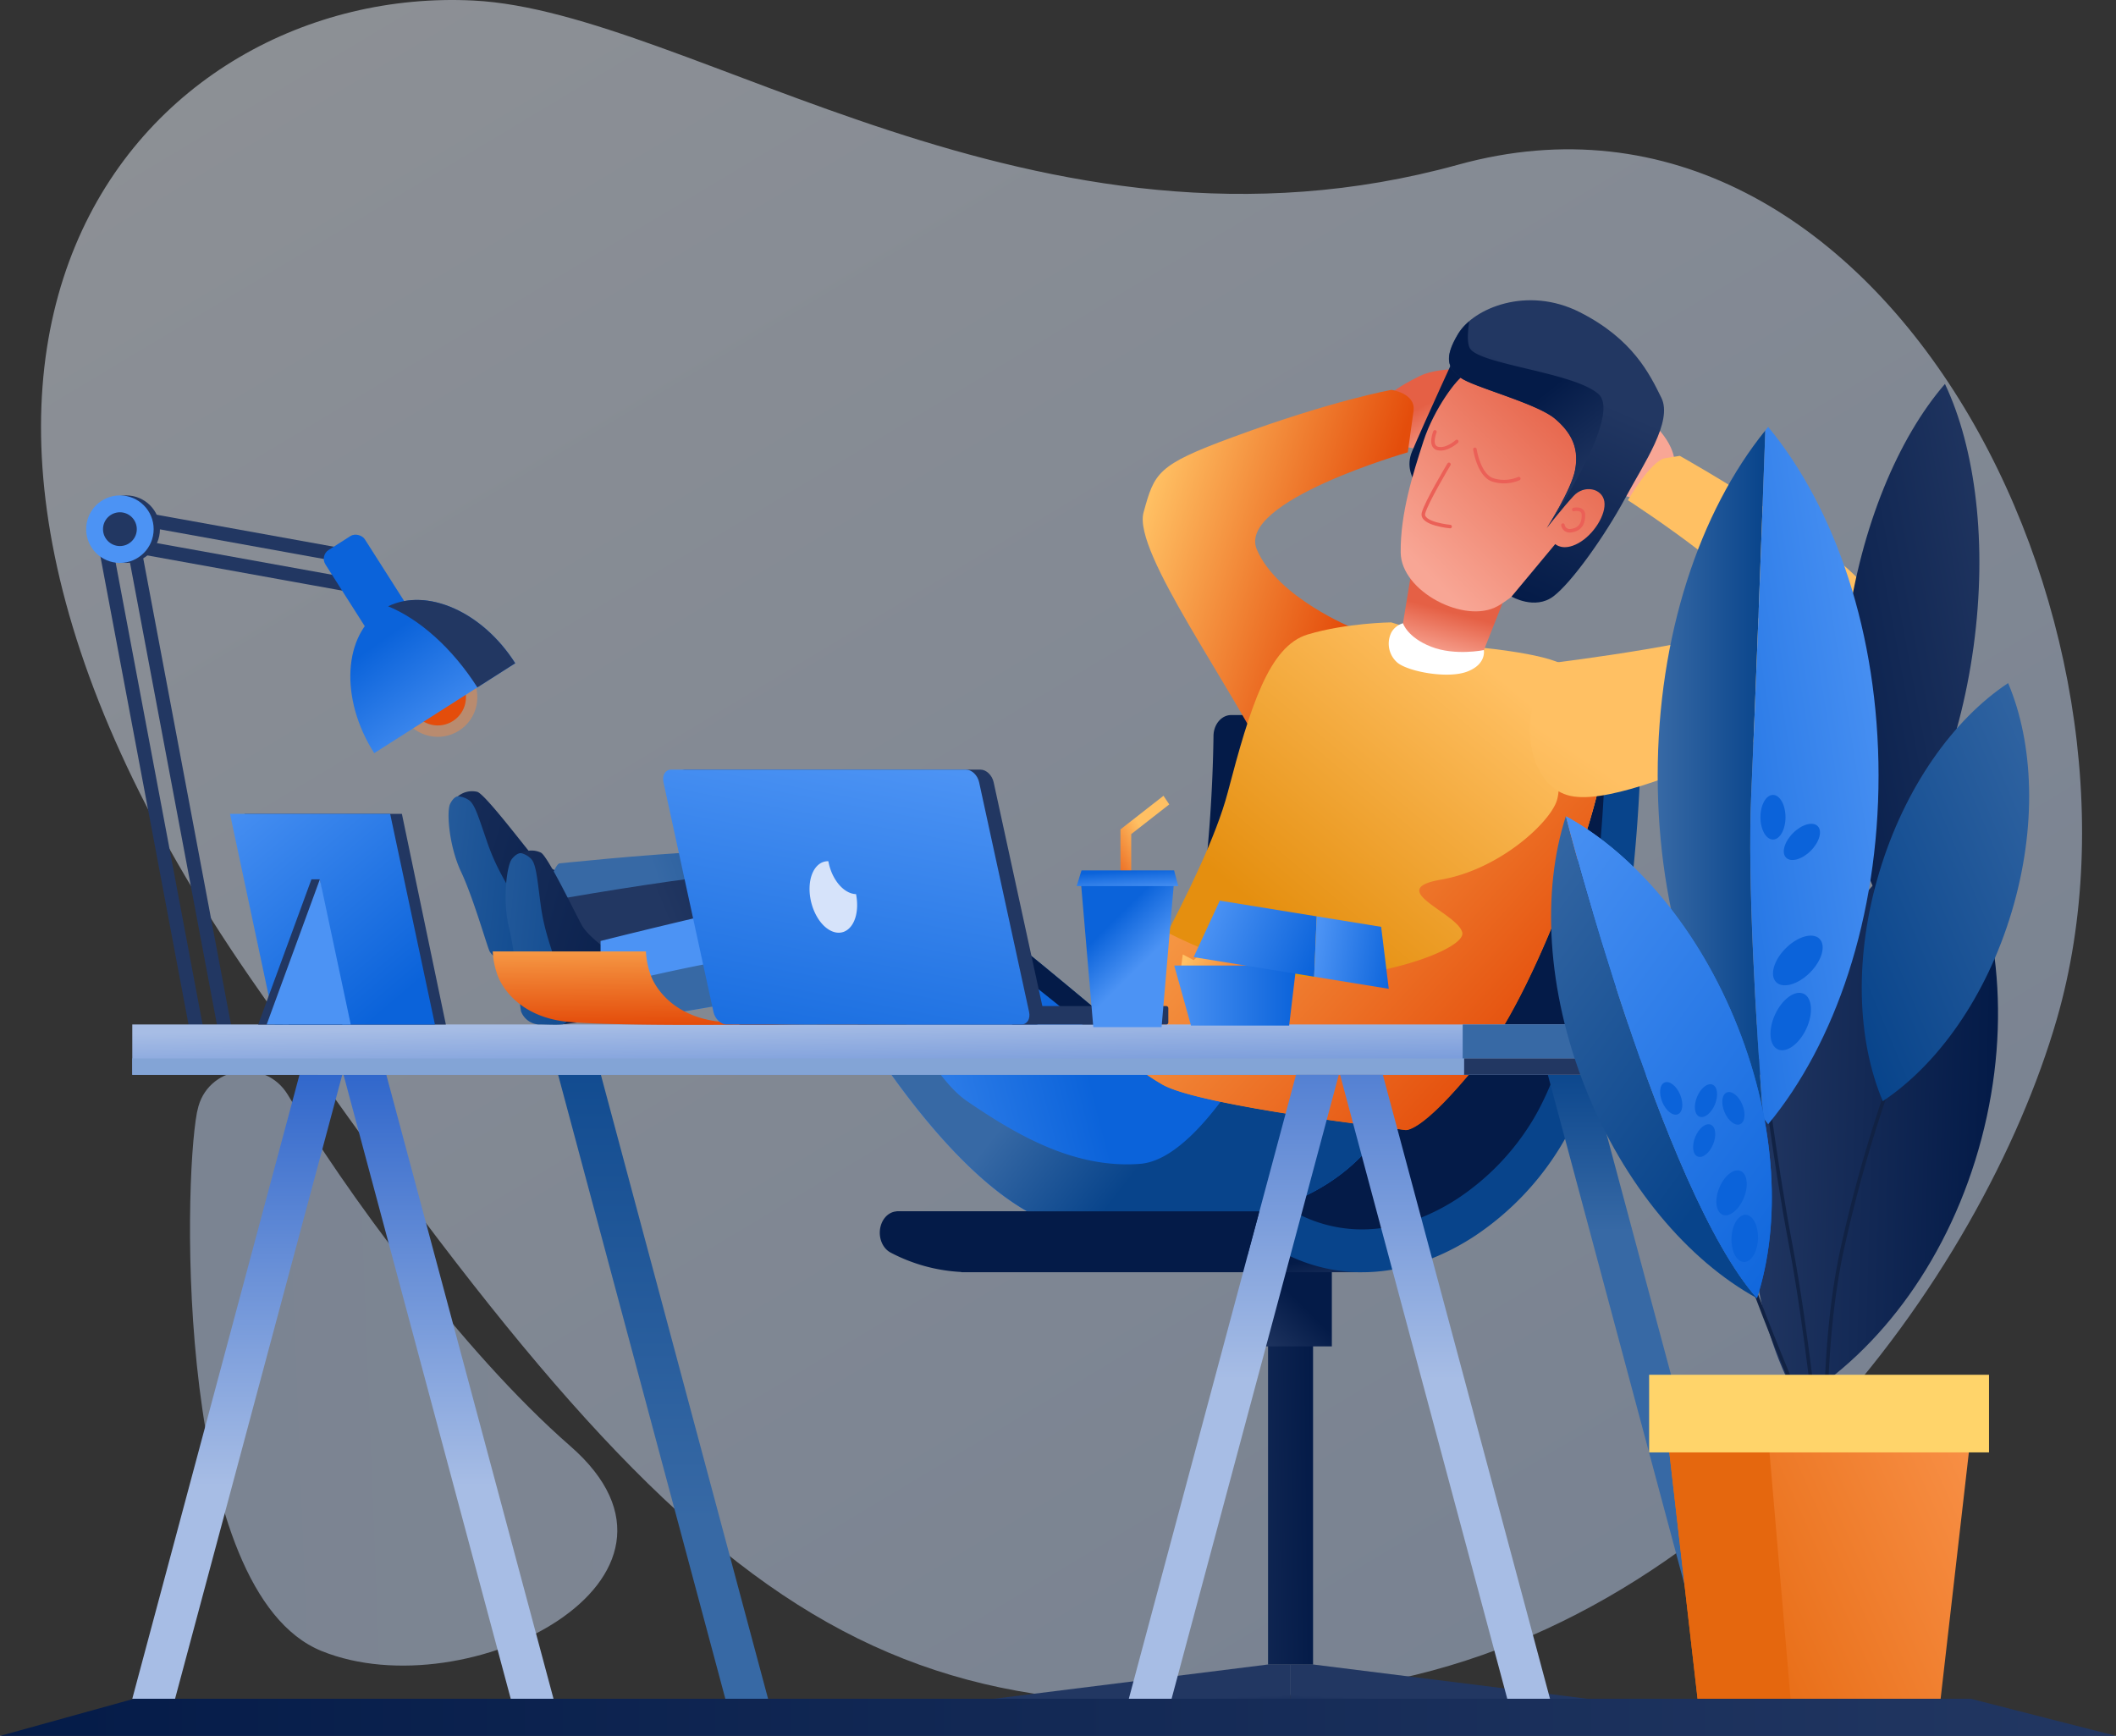 <svg xmlns="http://www.w3.org/2000/svg" xmlns:xlink="http://www.w3.org/1999/xlink" width="600" height="492.214" viewBox="0 0 600 492.214">
  <rect x="0" y="0" width="600" height="492.214" fill="#333333" stroke="none"/>
  <defs>
    <linearGradient id="linear-gradient" x1="0.181" y1="0.014" x2="0.862" y2="0.893" gradientUnits="objectBoundingBox">
      <stop offset="0" stop-color="#eaf1fc"/>
      <stop offset="1" stop-color="#c0d4f4"/>
    </linearGradient>
    <linearGradient id="linear-gradient-2" x1="6.274" y1="0.218" x2="-0.998" y2="0.562" xlink:href="#linear-gradient"/>
    <linearGradient id="linear-gradient-3" x1="-0.837" y1="0.15" x2="1.222" y2="0.786" gradientUnits="objectBoundingBox">
      <stop offset="0" stop-color="#223762"/>
      <stop offset="1" stop-color="#041b48"/>
    </linearGradient>
    <linearGradient id="linear-gradient-4" x1="-1.044" y1="0.24" x2="1.384" y2="0.695" gradientUnits="objectBoundingBox">
      <stop offset="0" stop-color="#3769a5"/>
      <stop offset="1" stop-color="#08448b"/>
    </linearGradient>
    <linearGradient id="linear-gradient-5" x1="0.251" y1="0.555" x2="0.61" y2="0.508" xlink:href="#linear-gradient-4"/>
    <linearGradient id="linear-gradient-6" x1="0.251" y1="0.559" x2="0.611" y2="0.506" xlink:href="#linear-gradient-3"/>
    <linearGradient id="linear-gradient-7" x1="-1.053" y1="-0.018" x2="1.301" y2="0.916" xlink:href="#linear-gradient-3"/>
    <linearGradient id="linear-gradient-8" x1="0.666" y1="1.001" x2="0.869" y2="1.611" xlink:href="#linear-gradient-3"/>
    <linearGradient id="linear-gradient-9" x1="0.334" y1="1.001" x2="0.131" y2="1.611" xlink:href="#linear-gradient-3"/>
    <linearGradient id="linear-gradient-10" x1="-1.941" y1="0.735" x2="0.98" y2="0.454" xlink:href="#linear-gradient-3"/>
    <linearGradient id="linear-gradient-11" x1="0.017" y1="0.962" x2="0.595" y2="0.409" xlink:href="#linear-gradient-3"/>
    <linearGradient id="linear-gradient-12" x1="0.62" y1="4.358" x2="0.571" y2="2.771" xlink:href="#linear-gradient-3"/>
    <linearGradient id="linear-gradient-13" x1="0.616" y1="1.03" x2="0.604" y2="0.973" xlink:href="#linear-gradient-3"/>
    <linearGradient id="linear-gradient-14" x1="0.73" y1="2.224" x2="0.636" y2="1.515" xlink:href="#linear-gradient-3"/>
    <linearGradient id="linear-gradient-15" x1="-0.194" y1="1.456" x2="-0.105" y2="1.363" xlink:href="#linear-gradient-4"/>
    <linearGradient id="linear-gradient-16" x1="0.251" y1="0.531" x2="0.612" y2="0.488" gradientUnits="objectBoundingBox">
      <stop offset="0" stop-color="#4c93f4"/>
      <stop offset="1" stop-color="#0b63da"/>
    </linearGradient>
    <linearGradient id="linear-gradient-17" x1="0.526" y1="0.52" x2="0.724" y2="0.578" xlink:href="#linear-gradient-4"/>
    <linearGradient id="linear-gradient-18" x1="0.729" y1="0.798" x2="0.388" y2="0.339" gradientUnits="objectBoundingBox">
      <stop offset="0" stop-color="#f8a695"/>
      <stop offset="1" stop-color="#e56045"/>
    </linearGradient>
    <linearGradient id="linear-gradient-19" x1="1.133" y1="-2.986" x2="0.715" y2="-3.441" xlink:href="#linear-gradient-18"/>
    <linearGradient id="linear-gradient-20" x1="0.064" y1="0.165" x2="0.793" y2="0.533" gradientUnits="objectBoundingBox">
      <stop offset="0" stop-color="#ffc063"/>
      <stop offset="0.95" stop-color="#e44d0b"/>
    </linearGradient>
    <linearGradient id="linear-gradient-21" x1="0.828" y1="0.139" x2="0.411" y2="0.651" gradientUnits="objectBoundingBox">
      <stop offset="0" stop-color="#ffc063"/>
      <stop offset="1" stop-color="#e58f0f"/>
    </linearGradient>
    <linearGradient id="linear-gradient-22" x1="-0.028" y1="0.015" x2="0.946" y2="0.753" xlink:href="#linear-gradient-20"/>
    <linearGradient id="linear-gradient-23" x1="0.289" y1="1.065" x2="0.447" y2="0.562" xlink:href="#linear-gradient-18"/>
    <linearGradient id="linear-gradient-24" x1="0.879" y1="0.247" x2="0.741" y2="0.355" xlink:href="#linear-gradient-3"/>
    <linearGradient id="linear-gradient-25" x1="0.21" y1="0.866" x2="0.839" y2="0.103" xlink:href="#linear-gradient-18"/>
    <linearGradient id="linear-gradient-26" x1="0.495" y1="0.3" x2="0.283" y2="0.991" xlink:href="#linear-gradient-3"/>
    <linearGradient id="linear-gradient-27" x1="0.821" y1="0.824" x2="0.512" y2="0.379" xlink:href="#linear-gradient-3"/>
    <linearGradient id="linear-gradient-28" x1="0.24" y1="0.908" x2="-0.366" y2="1.79" xlink:href="#linear-gradient-21"/>
    <linearGradient id="linear-gradient-29" x1="0.5" y1="0.711" x2="0.5" y2="-0.194" xlink:href="#linear-gradient-4"/>
    <linearGradient id="linear-gradient-31" x1="0.5" y1="0.25" x2="0.5" y2="-0.026" xlink:href="#linear-gradient-4"/>
    <linearGradient id="linear-gradient-33" x1="0.5" y1="0.659" x2="0.5" y2="-0.01" gradientUnits="objectBoundingBox">
      <stop offset="0" stop-color="#a7bde5"/>
      <stop offset="1" stop-color="#2f66cb"/>
    </linearGradient>
    <linearGradient id="linear-gradient-34" x1="-73.053" y1="0.659" x2="-73.053" y2="-0.01" xlink:href="#linear-gradient-33"/>
    <linearGradient id="linear-gradient-35" x1="0.178" y1="-0.243" x2="0.447" y2="0.387" xlink:href="#linear-gradient-16"/>
    <linearGradient id="linear-gradient-36" x1="0.032" y1="1.825" x2="-0.002" y2="1.405" xlink:href="#linear-gradient-20"/>
    <linearGradient id="linear-gradient-37" x1="0.725" y1="0.907" x2="0.275" y2="0.3" xlink:href="#linear-gradient-16"/>
    <linearGradient id="linear-gradient-38" x1="0.748" y1="0.957" x2="-0.318" y2="-1.01" xlink:href="#linear-gradient-33"/>
    <linearGradient id="linear-gradient-39" x1="-84.571" y1="0.488" x2="-84.571" y2="-0.216" xlink:href="#linear-gradient-33"/>
    <linearGradient id="linear-gradient-40" x1="-82.545" y1="0.488" x2="-82.545" y2="-0.216" xlink:href="#linear-gradient-33"/>
    <linearGradient id="linear-gradient-41" x1="1" y1="0.5" x2="0" y2="0.5" xlink:href="#linear-gradient-3"/>
    <linearGradient id="linear-gradient-42" x1="-1.446" y1="0.105" x2="1.657" y2="0.782" xlink:href="#linear-gradient-4"/>
    <linearGradient id="linear-gradient-43" x1="-0.023" y1="-0.133" x2="0.816" y2="0.883" xlink:href="#linear-gradient-16"/>
    <linearGradient id="linear-gradient-44" x1="0.037" y1="0.473" x2="0.966" y2="0.528" xlink:href="#linear-gradient-3"/>
    <linearGradient id="linear-gradient-45" x1="1.102" y1="0.029" x2="-0.203" y2="0.899" xlink:href="#linear-gradient-3"/>
    <linearGradient id="linear-gradient-46" x1="0" y1="0.5" x2="1" y2="0.5" xlink:href="#linear-gradient-4"/>
    <linearGradient id="linear-gradient-47" x1="0.899" y1="0.021" x2="-0.632" y2="1.299" xlink:href="#linear-gradient-16"/>
    <linearGradient id="linear-gradient-48" x1="1.1" y1="-0.083" x2="0.074" y2="0.913" xlink:href="#linear-gradient-4"/>
    <linearGradient id="linear-gradient-49" x1="1.378" y1="0.083" x2="0.033" y2="0.683" gradientUnits="objectBoundingBox">
      <stop offset="0" stop-color="#ff9f5b"/>
      <stop offset="1" stop-color="#e5670e"/>
    </linearGradient>
    <linearGradient id="linear-gradient-50" x1="3.126" y1="0.5" x2="2.595" y2="0.5" xlink:href="#linear-gradient-49"/>
    <linearGradient id="linear-gradient-51" x1="2.518" y1="-2.495" x2="1.813" y2="-1.448" xlink:href="#linear-gradient-16"/>
    <linearGradient id="linear-gradient-52" x1="3.765" y1="2.699" x2="2.717" y2="1.993" xlink:href="#linear-gradient-16"/>
    <linearGradient id="linear-gradient-53" x1="3.68" y1="2.643" x2="2.917" y2="2.128" xlink:href="#linear-gradient-16"/>
    <linearGradient id="linear-gradient-54" x1="4.138" y1="2.953" x2="3.375" y2="2.438" xlink:href="#linear-gradient-16"/>
    <linearGradient id="linear-gradient-55" x1="0.064" y1="-0.052" x2="0.628" y2="0.87" xlink:href="#linear-gradient-4"/>
    <linearGradient id="linear-gradient-56" x1="0.244" y1="-0.08" x2="0.808" y2="0.842" xlink:href="#linear-gradient-16"/>
    <linearGradient id="linear-gradient-57" x1="0.165" y1="-0.209" x2="0.973" y2="1.112" xlink:href="#linear-gradient-16"/>
    <linearGradient id="linear-gradient-58" x1="2.516" y1="-2.497" x2="1.812" y2="-1.449" xlink:href="#linear-gradient-16"/>
    <linearGradient id="linear-gradient-59" x1="2.516" y1="-2.498" x2="1.812" y2="-1.45" xlink:href="#linear-gradient-16"/>
    <linearGradient id="linear-gradient-60" x1="3.766" y1="2.699" x2="2.718" y2="1.993" xlink:href="#linear-gradient-16"/>
    <linearGradient id="linear-gradient-61" x1="3.766" y1="2.697" x2="2.718" y2="1.993" xlink:href="#linear-gradient-16"/>
    <linearGradient id="linear-gradient-62" x1="3.681" y1="2.641" x2="2.917" y2="2.126" xlink:href="#linear-gradient-16"/>
    <linearGradient id="linear-gradient-63" x1="4.139" y1="2.949" x2="3.375" y2="2.436" xlink:href="#linear-gradient-16"/>
    <linearGradient id="linear-gradient-64" x1="0.619" y1="4.02" x2="0.57" y2="2.558" xlink:href="#linear-gradient-3"/>
    <linearGradient id="linear-gradient-65" x1="0.445" y1="-0.55" x2="0.525" y2="1.047" xlink:href="#linear-gradient-20"/>
    <linearGradient id="linear-gradient-66" x1="0.654" y1="-0.028" x2="0.265" y2="1.39" xlink:href="#linear-gradient-16"/>
    <linearGradient id="linear-gradient-67" x1="0.423" y1="0.389" x2="-0.312" y2="1.14" xlink:href="#linear-gradient-20"/>
    <linearGradient id="linear-gradient-68" x1="0.626" y1="0.594" x2="0.407" y2="0.243" xlink:href="#linear-gradient-16"/>
    <linearGradient id="linear-gradient-69" x1="0.769" y1="1.229" x2="0.321" y2="0.099" xlink:href="#linear-gradient-16"/>
    <linearGradient id="linear-gradient-70" x1="-0.003" y1="0.39" x2="0.994" y2="0.674" xlink:href="#linear-gradient-20"/>
    <linearGradient id="linear-gradient-71" x1="0" y1="0.5" x2="1" y2="0.5" xlink:href="#linear-gradient-16"/>
    <linearGradient id="linear-gradient-73" x1="0.071" y1="0.365" x2="1.053" y2="0.622" xlink:href="#linear-gradient-16"/>
    <linearGradient id="linear-gradient-74" x1="0.026" y1="0.42" x2="1.124" y2="0.603" xlink:href="#linear-gradient-16"/>
  </defs>
  <g id="career" transform="translate(-1195 -555)">
    <g id="Group_41" data-name="Group 41">
      <g id="Page-1" transform="translate(1195 555.004)">
        <g id="_3_work" data-name="3_work" transform="translate(0 -1)">
          <path id="Path" d="M413.49,47.69C293.83,80.79,196,4.27,134.28,1.15,41.48-3.53-53,98.93,71,278.31S245.83,498.13,381.42,479.68C489.91,464.92,562.35,362.07,583.21,290,615.85,177.16,533.15,14.6,413.49,47.69Z" fill-rule="evenodd" opacity="0.49" fill="url(#linear-gradient)"/>
          <path id="Path-2" data-name="Path" d="M56,315.81c2.52-12.51,19.18-15.23,25.69-4.26,15.39,25.93,49.13,72.54,80,99.46,43.32,37.77-29.12,74.87-70.47,58.14S51.88,337.38,55.85,316.43Z" fill-rule="evenodd" opacity="0.49" fill="url(#linear-gradient-2)"/>
          <path id="Path-3" data-name="Path" d="M158.2,248.18s-5.13-2.3-7.3-4.74-13.52-17.5-15.61-17.93a6.3,6.3,0,0,0-5.45,1.28C128.47,228,151,272,151,272l20.1-6.93Z" fill-rule="evenodd" fill="url(#linear-gradient-3)"/>
          <path id="Path-4" data-name="Path" d="M129.84,226.79s-1.14,0-2.2,2.13-.34,12,3.11,19.3,7.33,21,8.1,22.57a5.769,5.769,0,0,0,5.45,2.63c1.88-.38,5.29-.88,6.71-1.37s2.7-2.72-2.4-11.73-7.92-13.19-10.42-20.41-3.58-11.1-5.37-12.13A6.067,6.067,0,0,0,129.84,226.79Z" fill-rule="evenodd" fill="url(#linear-gradient-4)"/>
          <path id="Path-5" data-name="Path" d="M323.29,297.8s-49.78-42.56-65.19-52-98.51,0-99.44,0-3.73,5.81-3.73,11.51,7.77,13,7.77,13l73,2.65,85,36.12Z" fill-rule="evenodd" fill="url(#linear-gradient-5)"/>
          <path id="Path-6" data-name="Path" d="M208.24,248.76c-12.4.92-37.42,5-53.28,7.75v.84c0,5.69,7.77,13,7.77,13l73,2.65,85,36.12,2.62-11.26s-23.14-19.78-42.75-35.37C254.37,255.92,219.58,247.92,208.24,248.76Z" fill-rule="evenodd" fill="url(#linear-gradient-6)"/>
          <path id="Path-7" data-name="Path" d="M171.24,269.55s-4.57-3.28-6.2-6.11-9.74-19.85-11.7-20.7a6.3,6.3,0,0,0-5.6.16c-1.58.89,11.65,48.58,11.65,48.58l21.09-2.76Z" fill-rule="evenodd" fill="url(#linear-gradient-7)"/>
          <path id="Path-8" data-name="Path" d="M359.56,472.96l-77.94,9.74h84.34v-9.74Z" fill-rule="evenodd" fill="url(#linear-gradient-8)"/>
          <path id="Path-9" data-name="Path" d="M372.36,472.96l77.93,9.74H365.96v-9.74Z" fill-rule="evenodd" fill="url(#linear-gradient-9)"/>
          <rect id="Rectangle" width="12.76" height="118.1" transform="translate(359.56 354.87)" fill="url(#linear-gradient-10)"/>
          <rect id="Rectangle-2" data-name="Rectangle" width="23.42" height="21.82" transform="translate(354.23 360.94)" fill="url(#linear-gradient-11)"/>
          <rect id="Rectangle-3" data-name="Rectangle" width="111.63" height="12.25" transform="translate(254.31 344.47)" fill="url(#linear-gradient-12)"/>
          <path id="Path-10" data-name="Path" d="M462.45,203.75H349.09c-2.76,0-5,2.69-5,6V210a422.858,422.858,0,0,1-3,44.22,280.077,280.077,0,0,1-6.37,35.08c-2.92,11.39-6.76,21.87-11.53,29.66a70.25,70.25,0,0,1-20.85,21.72c-8.41,5.56-17.87,8.91-27.35,8.91a39.49,39.49,0,0,1-18.54-4.61c-2.53-1.33-5.47.08-6.57,3.15s.07,6.63,2.6,8a48.152,48.152,0,0,0,20,5.53l.15.07H386.17l50.41-30.43,16.55-28.4,10.14-76.55Z" fill-rule="evenodd" fill="url(#linear-gradient-13)"/>
          <rect id="Rectangle-4" data-name="Rectangle" width="27.31" height="12.83" transform="translate(338.38 344.47)" fill="url(#linear-gradient-14)"/>
          <path id="Path-11" data-name="Path" d="M455.31,209.78V210a422.858,422.858,0,0,1-3,44.22,280.077,280.077,0,0,1-6.37,35.08c-2.92,11.39-6.76,21.87-11.53,29.66a70.25,70.25,0,0,1-20.85,21.72c-8.41,5.56-17.87,8.91-27.35,8.91a39.49,39.49,0,0,1-18.54-4.61c-2.53-1.33-5.47.08-6.57,3.15s.07,6.63,2.6,8a48,48,0,0,0,22.5,5.61c11.43,0,22.46-4,32.14-10.39a80.993,80.993,0,0,0,24.1-25.15c5.92-9.73,10.15-21.79,13.33-34.44,4.76-19,7.11-39.32,8.32-55s1.24-26.71,1.24-26.84c0-3.34-2.22-6.06-5-6.07s-5,2.69-5,6Z" fill-rule="evenodd" fill="url(#linear-gradient-15)"/>
          <path id="Path-12" data-name="Path" d="M395.26,314.95s-5.33,15.95-25.78,25.44-50.5,14-69.37,8c-32-10-63.41-67.91-63.41-67.91l-60.41,10.31a20,20,0,0,1-6-13.78v-9.2s62.93-15.9,76.62-16.22,71,49.17,74.15,51.81,15.91-14.89,15.91-14.89Z" fill-rule="evenodd" fill="url(#linear-gradient-16)"/>
          <path id="Path-13" data-name="Path" d="M323.29,331c-18.67,1.46-35.22-8.3-49.09-17.78s-22.88-42.1-43.33-42.58c-15.68-.37-46.58,6.91-60.15,10.33a20.555,20.555,0,0,0,5.57,9.84L236.7,280.5s31.46,57.87,63.41,67.91c18.87,5.93,48.93,1.46,69.37-8S395.26,315,395.26,315l-38.75-17.55C349.08,310.36,335.79,330.06,323.29,331Z" fill-rule="evenodd" fill="url(#linear-gradient-17)"/>
          <path id="Path-14" data-name="Path" d="M394.62,112.47s1.35-1.6,8-4.87,20.52-1.68,21-1.16,3.93,13.72-2.87,17.83-12.83,5.4-16.35,4.58-8.78-1.63-8.78-1.63Z" fill-rule="evenodd" fill="url(#linear-gradient-18)"/>
          <path id="Path-15" data-name="Path" d="M474.79,132.85s.94-5-6.12-11.82-21-11.54-26.43-7.57-3.93,13.24-3.89,13.79S456,134,456,134l-8.1,1s10.14,6.08,14.29,7S474.79,132.85,474.79,132.85Z" fill-rule="evenodd" fill="url(#linear-gradient-19)"/>
          <path id="Path-16" data-name="Path" d="M383.82,179.16s-21.59-8.69-27.43-22.33,42.8-27.58,42.8-27.58.91-6.69,1.62-11.71-6.25-6-6.25-6-16.8,3-45.19,13.48c-21.31,7.85-22,10-25.11,21.28s25.44,49.69,36.86,73.88C368,234.8,383.82,179.16,383.82,179.16Z" fill-rule="evenodd" fill="url(#linear-gradient-20)"/>
          <path id="Path-17" data-name="Path" d="M416.41,184.28s22.08,1.74,27.48,5.6,9.3,13.63,10.87,23.35-17.86,67-35.18,88.58-21.4,19.51-21.4,19.51-58-6.65-68.66-12.86S314,295.66,314,295.66s27.7-45.47,34.1-69.86,11.71-41.6,22.7-44.9,23.69-3.43,23.69-3.43Z" fill-rule="evenodd" fill="url(#linear-gradient-21)"/>
          <path id="Path-18" data-name="Path" d="M454.76,213.22a61.637,61.637,0,0,0-2.11-8.88l-13.44.94s4.55,16.67,2.09,23.13-16.56,19.22-32.69,22,4.3,9.27,6,14.88-33.92,17.19-55.53,11a154.869,154.869,0,0,1-28-10.85c-8.62,16.47-17,30.28-17,30.28s4.81,6.59,15.52,12.8,68.66,12.86,68.66,12.86,4.08,2.09,21.4-19.51S456.33,222.94,454.76,213.22Z" fill-rule="evenodd" fill="url(#linear-gradient-22)"/>
          <path id="Path-19" data-name="Path" d="M397.82,177.72a5.582,5.582,0,0,0-3.23,2.49,7.109,7.109,0,0,0,1.64,8.67c3.09,2.56,14.28,4.66,19.82,2.54s4.69-6.11,4.69-6.11Z" fill="#fff" fill-rule="evenodd"/>
          <path id="Path-20" data-name="Path" d="M400.67,160.31l-2.85,17.42s1.23,4,8,6.65,14.95.94,14.95.94l6.5-16.36Z" fill-rule="evenodd" fill="url(#linear-gradient-23)"/>
          <path id="Path-21" data-name="Path" d="M414.1,98.54S403.76,121,400.4,129s5.82,13.85,5.82,13.85l20.48-9.68,2.79-26.58Z" fill-rule="evenodd" fill="url(#linear-gradient-24)"/>
          <path id="Path-22" data-name="Path" d="M403.62,126.11c-3,9.27-6.57,20.5-6.45,31.56s18.23,20.4,27.48,15.2,16.13-16.54,16.13-16.54,6.34,3,9.89-1.27,6-11.65,3.47-14.25-6.67-.37-6.67-.37,4.71-9,.29-17.46S417,106.73,415.16,107.4,406.63,116.84,403.62,126.11Z" fill-rule="evenodd" fill="url(#linear-gradient-25)"/>
          <path id="Path-23" data-name="Path" d="M438.59,150.71s6.9-10.74,8-16.35-.44-10.22-5.66-14.65-23.33-9-26.78-11.65-5-5.32-.67-12.47S433,81.93,448,89.54s19.77,17.52,23.08,24.23-4.82,18.42-10.39,28.74-15,23.65-20.23,27.59-11.85.05-11.85.05L441,155.26s2.16,2.15,6.52-.23,8-8.19,7.39-11.87-5.68-4.82-8.71-1.54S438.59,150.71,438.59,150.71Z" fill-rule="evenodd" fill="url(#linear-gradient-26)"/>
          <path id="Path-24" data-name="Path" d="M410.86,132.66s-6.5,10.82-7.23,13.85,7.56,3.79,7.56,3.79" fill="none" stroke="#eb6057" stroke-linecap="round" stroke-linejoin="round" stroke-width="1" fill-rule="evenodd"/>
          <path id="Path-25" data-name="Path" d="M453.29,112.77c-6.95-6.29-34.4-8.42-36.59-13.18-.68-1.48-.57-4.29-.09-7.47a14.726,14.726,0,0,0-3.1,3.52c-4.29,7.15-2.77,9.86.67,12.47s21.55,7.22,26.78,11.65,6.8,9,5.66,14.65-8,16.35-8,16.35S460.24,119.06,453.29,112.77Z" fill-rule="evenodd" fill="url(#linear-gradient-27)"/>
          <path id="Path-26" data-name="Path" d="M446.25,145.46s2.77-.64,2.75,1.63-.84,4.15-3.82,4.41a1.92,1.92,0,0,1-2-1.61" fill="none" stroke="#eb6057" stroke-linecap="round" stroke-linejoin="round" stroke-width="1" fill-rule="evenodd"/>
          <path id="Path-27" data-name="Path" d="M418.22,128.4s1.13,7.69,5.35,8.75a10.613,10.613,0,0,0,7.09-.45" fill="none" stroke="#eb6057" stroke-linecap="round" stroke-linejoin="round" stroke-width="1" fill-rule="evenodd"/>
          <path id="Path-28" data-name="Path" d="M413.08,126.17s-2.86,2.61-5.38,2-.82-4.73-.82-4.73" fill="none" stroke="#eb6057" stroke-linecap="round" stroke-linejoin="round" stroke-width="1" fill-rule="evenodd"/>
          <path id="Path-29" data-name="Path" d="M440.39,188.95s50.65-6.17,57.71-12.07-36.51-34.05-36.51-34.05,6.54-11.28,10.63-11.93l4.09-.65s51.39,28.76,56.34,42.7-24.1,34-40.56,40.76-38,15.69-47.68,12.73-12.43-16.91-9.48-26.38S440.39,188.95,440.39,188.95Z" fill-rule="evenodd" fill="url(#linear-gradient-28)"/>
          <path id="Path-30" data-name="Path" d="M205.67,482.68h12.12L170.38,305.75H158.26Z" fill-rule="evenodd" fill="url(#linear-gradient-29)"/>
          <path id="Path-31" data-name="Path" d="M110.48,482.68H98.36l47.41-176.93h12.12Z" fill-rule="evenodd" fill="url(#linear-gradient-29)"/>
          <path id="Path-32" data-name="Path" d="M486.31,482.68h12.13L451.03,305.75H438.9Z" fill-rule="evenodd" fill="url(#linear-gradient-31)"/>
          <path id="Path-33" data-name="Path" d="M391.13,482.68H379l47.41-176.93h12.13Z" fill-rule="evenodd" fill="url(#linear-gradient-31)"/>
          <path id="Path-34" data-name="Path" d="M144.82,482.68h12.13L109.54,305.75H97.41Z" fill-rule="evenodd" fill="url(#linear-gradient-33)"/>
          <path id="Path-35" data-name="Path" d="M49.64,482.68H37.51L84.92,305.75H97.05Z" fill-rule="evenodd" fill="url(#linear-gradient-34)"/>
          <rect id="Rectangle-5" data-name="Rectangle" width="3.92" height="76.27" rx="1.34" transform="translate(103.101 165.579) rotate(100.24)" fill="#223762"/>
          <circle id="Oval" cx="11.22" cy="11.22" r="11.22" transform="matrix(0.843, -0.537, 0.537, 0.843, 108.65, 195.276)" fill="#ef8c48" opacity="0.48"/>
          <rect id="Rectangle-6" data-name="Rectangle" width="3.92" height="76.27" rx="1.34" transform="translate(104.508 157.8) rotate(100.24)" fill="#223762"/>
          <rect id="Rectangle-7" data-name="Rectangle" width="3.92" height="153.64" rx="1.34" transform="translate(34.572 148.397) rotate(-10.66)" fill="#223762"/>
          <rect id="Rectangle-8" data-name="Rectangle" width="13.26" height="53.54" rx="2.97" transform="matrix(-0.843, 0.537, -0.537, -0.843, 130.61, 196.547)" fill="url(#linear-gradient-35)"/>
          <circle id="Oval-2" data-name="Oval" cx="7.99" cy="7.99" r="7.99" transform="matrix(0.843, -0.537, 0.537, 0.843, 113.11, 196.264)" fill="url(#linear-gradient-36)"/>
          <path id="Path-36" data-name="Path" d="M108.31,173.88c11-7,28-.24,37.8,15.18l-40,25.49C96.28,199.13,97.27,180.92,108.31,173.88Z" fill-rule="evenodd" fill="url(#linear-gradient-37)"/>
          <path id="Path-37" data-name="Path" d="M146.11,189.06l-10.75,6.85c-7.19-11.28-16.55-19.43-25.31-23C121.07,167.56,136.79,174.42,146.11,189.06Z" fill="#223762" fill-rule="evenodd"/>
          <rect id="Rectangle-9" data-name="Rectangle" width="3.92" height="153.64" rx="1.34" transform="translate(26.796 149.859) rotate(-10.66)" fill="#223762"/>
          <circle id="Oval-3" data-name="Oval" cx="9.57" cy="9.57" r="9.57" transform="translate(26.21 141.47)" fill="#223762"/>
          <circle id="Oval-4" data-name="Oval" cx="9.57" cy="9.57" r="9.57" transform="translate(24.43 141.47)" fill="#4c93f4"/>
          <circle id="Oval-5" data-name="Oval" cx="4.79" cy="4.79" r="4.79" transform="translate(29.21 146.25)" fill="#223762"/>
          <rect id="Rectangle-10" data-name="Rectangle" width="462.31" height="14.27" transform="translate(499.82 305.75) rotate(180)" fill="url(#linear-gradient-38)"/>
          <rect id="Rectangle-11" data-name="Rectangle" width="85.07" height="14.27" transform="translate(499.82 305.75) rotate(180)" fill="#3769a5"/>
          <rect id="Rectangle-12" data-name="Rectangle" width="462.31" height="4.64" transform="translate(499.82 305.75) rotate(180)" fill="#83a4d6"/>
          <rect id="Rectangle-13" data-name="Rectangle" width="84.66" height="4.64" transform="translate(499.82 305.75) rotate(180)" fill="#223762"/>
          <path id="Path-38" data-name="Path" d="M427.39,482.68h12.12l-47.4-176.93H379.98Z" fill-rule="evenodd" fill="url(#linear-gradient-39)"/>
          <path id="Path-39" data-name="Path" d="M332.21,482.68H320.08l47.41-176.93h12.13Z" fill-rule="evenodd" fill="url(#linear-gradient-40)"/>
          <path id="Path-40" data-name="Path" d="M0,493.21H600l-41.18-10.53H37.98Z" fill-rule="evenodd" fill="url(#linear-gradient-41)"/>
          <path id="Path-41" data-name="Path" d="M147.75,242.9s-1.13-.18-2.59,1.64-2.74,11.68-.82,19.53,3,22,3.41,23.73a5.769,5.769,0,0,0,4.81,3.67c1.92,0,5.36.19,6.85,0s3.19-2.12,0-12-5.11-14.51-6.12-22.09-1.28-11.59-2.83-13A6.063,6.063,0,0,0,147.75,242.9Z" fill-rule="evenodd" fill="url(#linear-gradient-42)"/>
          <path id="Path-42" data-name="Path" d="M81.83,291.51h44.6l-12.47-59.74H69.36Z" fill="#223762" fill-rule="evenodd"/>
          <path id="Path-43" data-name="Path" d="M77.92,291.51h45.41l-12.7-59.74H65.22Z" fill-rule="evenodd" fill="url(#linear-gradient-43)"/>
          <path id="Path-44" data-name="Path" d="M88.31,250.33l-15.1,41.18H97.07L90.7,250.33Z" fill="#223762" fill-rule="evenodd"/>
          <path id="Path-45" data-name="Path" d="M90.7,250.33,75.61,291.51H99.46Z" fill="#4c93f4" fill-rule="evenodd"/>
          <path id="Path-46" data-name="Path" d="M501.25,307.89c-8.81,33.4-4.78,66.24,8.61,90.22,23.48-14.26,43.18-40.84,52-74.24s4.78-66.24-8.61-90.22C529.76,247.91,510.06,274.49,501.25,307.89Z" fill-rule="evenodd" fill="url(#linear-gradient-44)"/>
          <path id="Path-47" data-name="Path" d="M536.3,306.55A403.792,403.792,0,0,0,522.63,354c-6.37,28-4.76,61.28-4.76,61.28" fill="none" stroke="#124" stroke-linecap="round" stroke-linejoin="round" stroke-width="1" fill-rule="evenodd"/>
          <path id="Path-48" data-name="Path" d="M499.18,296.94S503,329,507.72,353.8s7.91,57.45,7.91,57.45" fill="none" stroke="#124" stroke-linecap="round" stroke-linejoin="round" stroke-width="1" fill-rule="evenodd"/>
          <path id="Path-49" data-name="Path" d="M491.52,350.85s7.66,20.92,13.26,34.47,10.85,27.5,10.85,27.5" fill="none" stroke="#124" stroke-linecap="round" stroke-linejoin="round" stroke-width="1" fill-rule="evenodd"/>
          <path id="Path-50" data-name="Path" d="M523.7,179.46c-4,29.26-.53,56.26,8.11,74.5,13.21-15.26,23.8-40.33,27.8-69.6s.53-56.26-8.11-74.5C538.29,125.12,527.7,150.19,523.7,179.46Z" fill-rule="evenodd" fill="url(#linear-gradient-45)"/>
          <path id="Path-51" data-name="Path" d="M496.56,226.39c1.2-26.79,3-75.15,4-103.34-18.59,23-30.52,58.27-30.52,97.86,0,39.13,11.66,74,29.88,97C497.91,290.92,495.46,250.78,496.56,226.39Z" fill-rule="evenodd" fill="url(#linear-gradient-46)"/>
          <path id="Path-52" data-name="Path" d="M532.67,220.91c0-40.16-12.26-75.88-31.31-98.87-.27.33-.52.68-.79,1-1,28.19-2.81,76.55-4,103.34-1.09,24.39,1.35,64.53,3.37,91.56.48.6.94,1.24,1.43,1.83C520.41,296.79,532.67,261.06,532.67,220.91Z" fill-rule="evenodd" fill="url(#linear-gradient-47)"/>
          <path id="Path-53" data-name="Path" d="M532.87,248.33c-7.22,24.08-6.29,47.7,1,64.9,15.55-10.36,29.32-29.57,36.54-53.65s6.29-47.7-1-64.9C553.86,205,540.09,224.26,532.87,248.33Z" fill-rule="evenodd" fill="url(#linear-gradient-48)"/>
          <path id="Path-54" data-name="Path" d="M550.27,482.68H481.35l-10.23-89.32h89.39Z" fill-rule="evenodd" fill="url(#linear-gradient-49)"/>
          <path id="Path-55" data-name="Path" d="M471.12,393.36l10.23,89.32h26.37l-7.63-89.32Z" fill-rule="evenodd" fill="url(#linear-gradient-50)"/>
          <rect id="Rectangle-14" data-name="Rectangle" width="96.37" height="22.01" transform="translate(467.62 390.81)" fill="#ffd46a"/>
          <ellipse id="Oval-6" data-name="Oval" cx="3.55" cy="6.33" rx="3.55" ry="6.33" transform="translate(499.18 226.39)" fill="url(#linear-gradient-51)"/>
          <ellipse id="Oval-7" data-name="Oval" cx="6.33" cy="3.55" rx="6.33" ry="3.55" transform="translate(503.949 241.683) rotate(-45)" fill="url(#linear-gradient-52)"/>
          <ellipse id="Oval-8" data-name="Oval" cx="8.69" cy="4.87" rx="8.69" ry="4.87" transform="translate(500.192 276.035) rotate(-45)" fill="url(#linear-gradient-53)"/>
          <ellipse id="Oval-9" data-name="Oval" cx="8.69" cy="4.87" rx="8.69" ry="4.87" transform="translate(499.685 296.476) rotate(-65.03)" fill="url(#linear-gradient-54)"/>
          <path id="Path-56" data-name="Path" d="M449.48,309.35c11,27.75,29.25,49.08,48.71,59.74C471.24,338.65,444,232.46,444,232.46,437.17,253.56,438.49,281.6,449.48,309.35Z" fill-rule="evenodd" fill="url(#linear-gradient-55)"/>
          <path id="Path-57" data-name="Path" d="M492.75,292.2c-11-27.75-29.25-49.08-48.71-59.74,0,0,27.21,106.19,54.15,136.63C505.06,348,503.74,319.95,492.75,292.2Z" fill-rule="evenodd" fill="url(#linear-gradient-56)"/>
          <path id="Path-58" data-name="Path" d="M492.75,292.2c-11-27.75-29.25-49.08-48.71-59.74,0,0,27.21,106.19,54.15,136.63C505.06,348,503.74,319.95,492.75,292.2Z" fill-rule="evenodd" fill="url(#linear-gradient-57)"/>
          <ellipse id="Oval-10" data-name="Oval" cx="2.74" cy="4.88" rx="2.74" ry="4.88" transform="matrix(0.922, -0.386, 0.386, 0.922, 469.473, 308.998)" fill="url(#linear-gradient-58)"/>
          <ellipse id="Oval-11" data-name="Oval" cx="2.74" cy="4.88" rx="2.74" ry="4.88" transform="matrix(0.922, -0.386, 0.386, 0.922, 487.107, 311.824)" fill="url(#linear-gradient-59)"/>
          <ellipse id="Oval-12" data-name="Oval" cx="4.903" cy="2.753" rx="4.903" ry="2.753" transform="translate(479.338 316.581) rotate(-67.775)" fill="url(#linear-gradient-60)"/>
          <ellipse id="Oval-13" data-name="Oval" cx="4.88" cy="2.74" rx="4.88" ry="2.74" transform="translate(478.846 327.885) rotate(-67.73)" fill="url(#linear-gradient-61)"/>
          <ellipse id="Oval-14" data-name="Oval" cx="6.7" cy="3.76" rx="6.7" ry="3.76" transform="translate(484.977 343.998) rotate(-67.73)" fill="url(#linear-gradient-62)"/>
          <ellipse id="Oval-15" data-name="Oval" cx="6.7" cy="3.76" rx="6.7" ry="3.76" transform="translate(490.714 358.691) rotate(-87.76)" fill="url(#linear-gradient-63)"/>
          <path id="Path-59" data-name="Path" d="M254.25,356.72h99.52l3.32-12.25H254.25Z" fill-rule="evenodd" fill="url(#linear-gradient-64)"/>
          <path id="Path-60" data-name="Path" d="M252.87,291.55s-34.07.38-47.9-.77-19.25-9.68-20.53-13.5a22.65,22.65,0,0,1-1.28-6.51H139.72a22.65,22.65,0,0,0,1.28,6.51c1.28,3.82,6.7,12.35,20.53,13.5s47.9.77,47.9.77Z" fill-rule="evenodd" fill="url(#linear-gradient-65)"/>
          <rect id="Rectangle-15" data-name="Rectangle" width="44.65" height="5.22" rx="0.56" transform="translate(286.63 286.26)" fill="#223762"/>
          <path id="Path-61" data-name="Path" d="M210.12,291.48h83.63c1.63,0,2.6-1.6,2.17-3.57l-14.17-65.12c-.43-2-2.1-3.57-3.72-3.57H194.4c-1.63,0-2.6,1.6-2.17,3.57l14.17,65.12C206.83,289.88,208.5,291.48,210.12,291.48Z" fill="#223762" fill-rule="evenodd"/>
          <path id="Path-62" data-name="Path" d="M206,291.48h83.63c1.63,0,2.6-1.6,2.17-3.57l-14.17-65.12c-.43-2-2.1-3.57-3.72-3.57H190.3c-1.63,0-2.6,1.6-2.17,3.57l14.17,65.12C202.72,289.88,204.39,291.48,206,291.48Z" fill-rule="evenodd" fill="url(#linear-gradient-66)"/>
          <path id="Path-63" data-name="Path" d="M235.88,248.53a16.156,16.156,0,0,1-1-3.34,4.1,4.1,0,0,0-2.63.86c-3,2.28-3.58,8.28-1.34,13.4s6.48,7.42,9.46,5.13c2.35-1.8,3.19-5.9,2.36-10.06C240.21,254.47,237.51,252.26,235.88,248.53Z" fill="#d6e3fa" fill-rule="evenodd"/>
          <path id="Path-64" data-name="Path" d="M317.71,249.5V236.17l12.2-9.53,1.64,2.44-10.79,8.43V249.5Z" fill-rule="evenodd" fill="url(#linear-gradient-67)"/>
          <path id="Path-65" data-name="Path" d="M329.37,292.24H310.01l-3.58-41.92h26.53Z" fill-rule="evenodd" fill="url(#linear-gradient-68)"/>
          <path id="Path-66" data-name="Path" d="M332.92,247.8H306.66l-1.37,4.45H334.1Z" fill-rule="evenodd" fill="url(#linear-gradient-69)"/>
          <path id="Path-67" data-name="Path" d="M342.26,270.03l-3.8,3.2-3.08-1.6-.68,5.09,13.77,9.5,11.34-5.33,3.3-.97v-6.59Z" fill-rule="evenodd" fill="url(#linear-gradient-70)"/>
          <path id="Path-68" data-name="Path" d="M337.71,291.79l-4.75-17.01h34.61l-2.03,17.01Z" fill-rule="evenodd" fill="url(#linear-gradient-71)"/>
          <path id="Path-69" data-name="Path" d="M365.54,291.79h18.52L389,274.78H367.57Z" fill-rule="evenodd" fill="url(#linear-gradient-71)"/>
          <path id="Path-70" data-name="Path" d="M345.88,256.37l-7.42,16.02,34.17,5.55.72-17.11Z" fill-rule="evenodd" fill="url(#linear-gradient-73)"/>
          <path id="Path-71" data-name="Path" d="M373.35,260.83l18.28,2.97,2.16,17.57-21.16-3.43Z" fill-rule="evenodd" fill="url(#linear-gradient-74)"/>
        </g>
      </g>
    </g>
  </g>
</svg>
